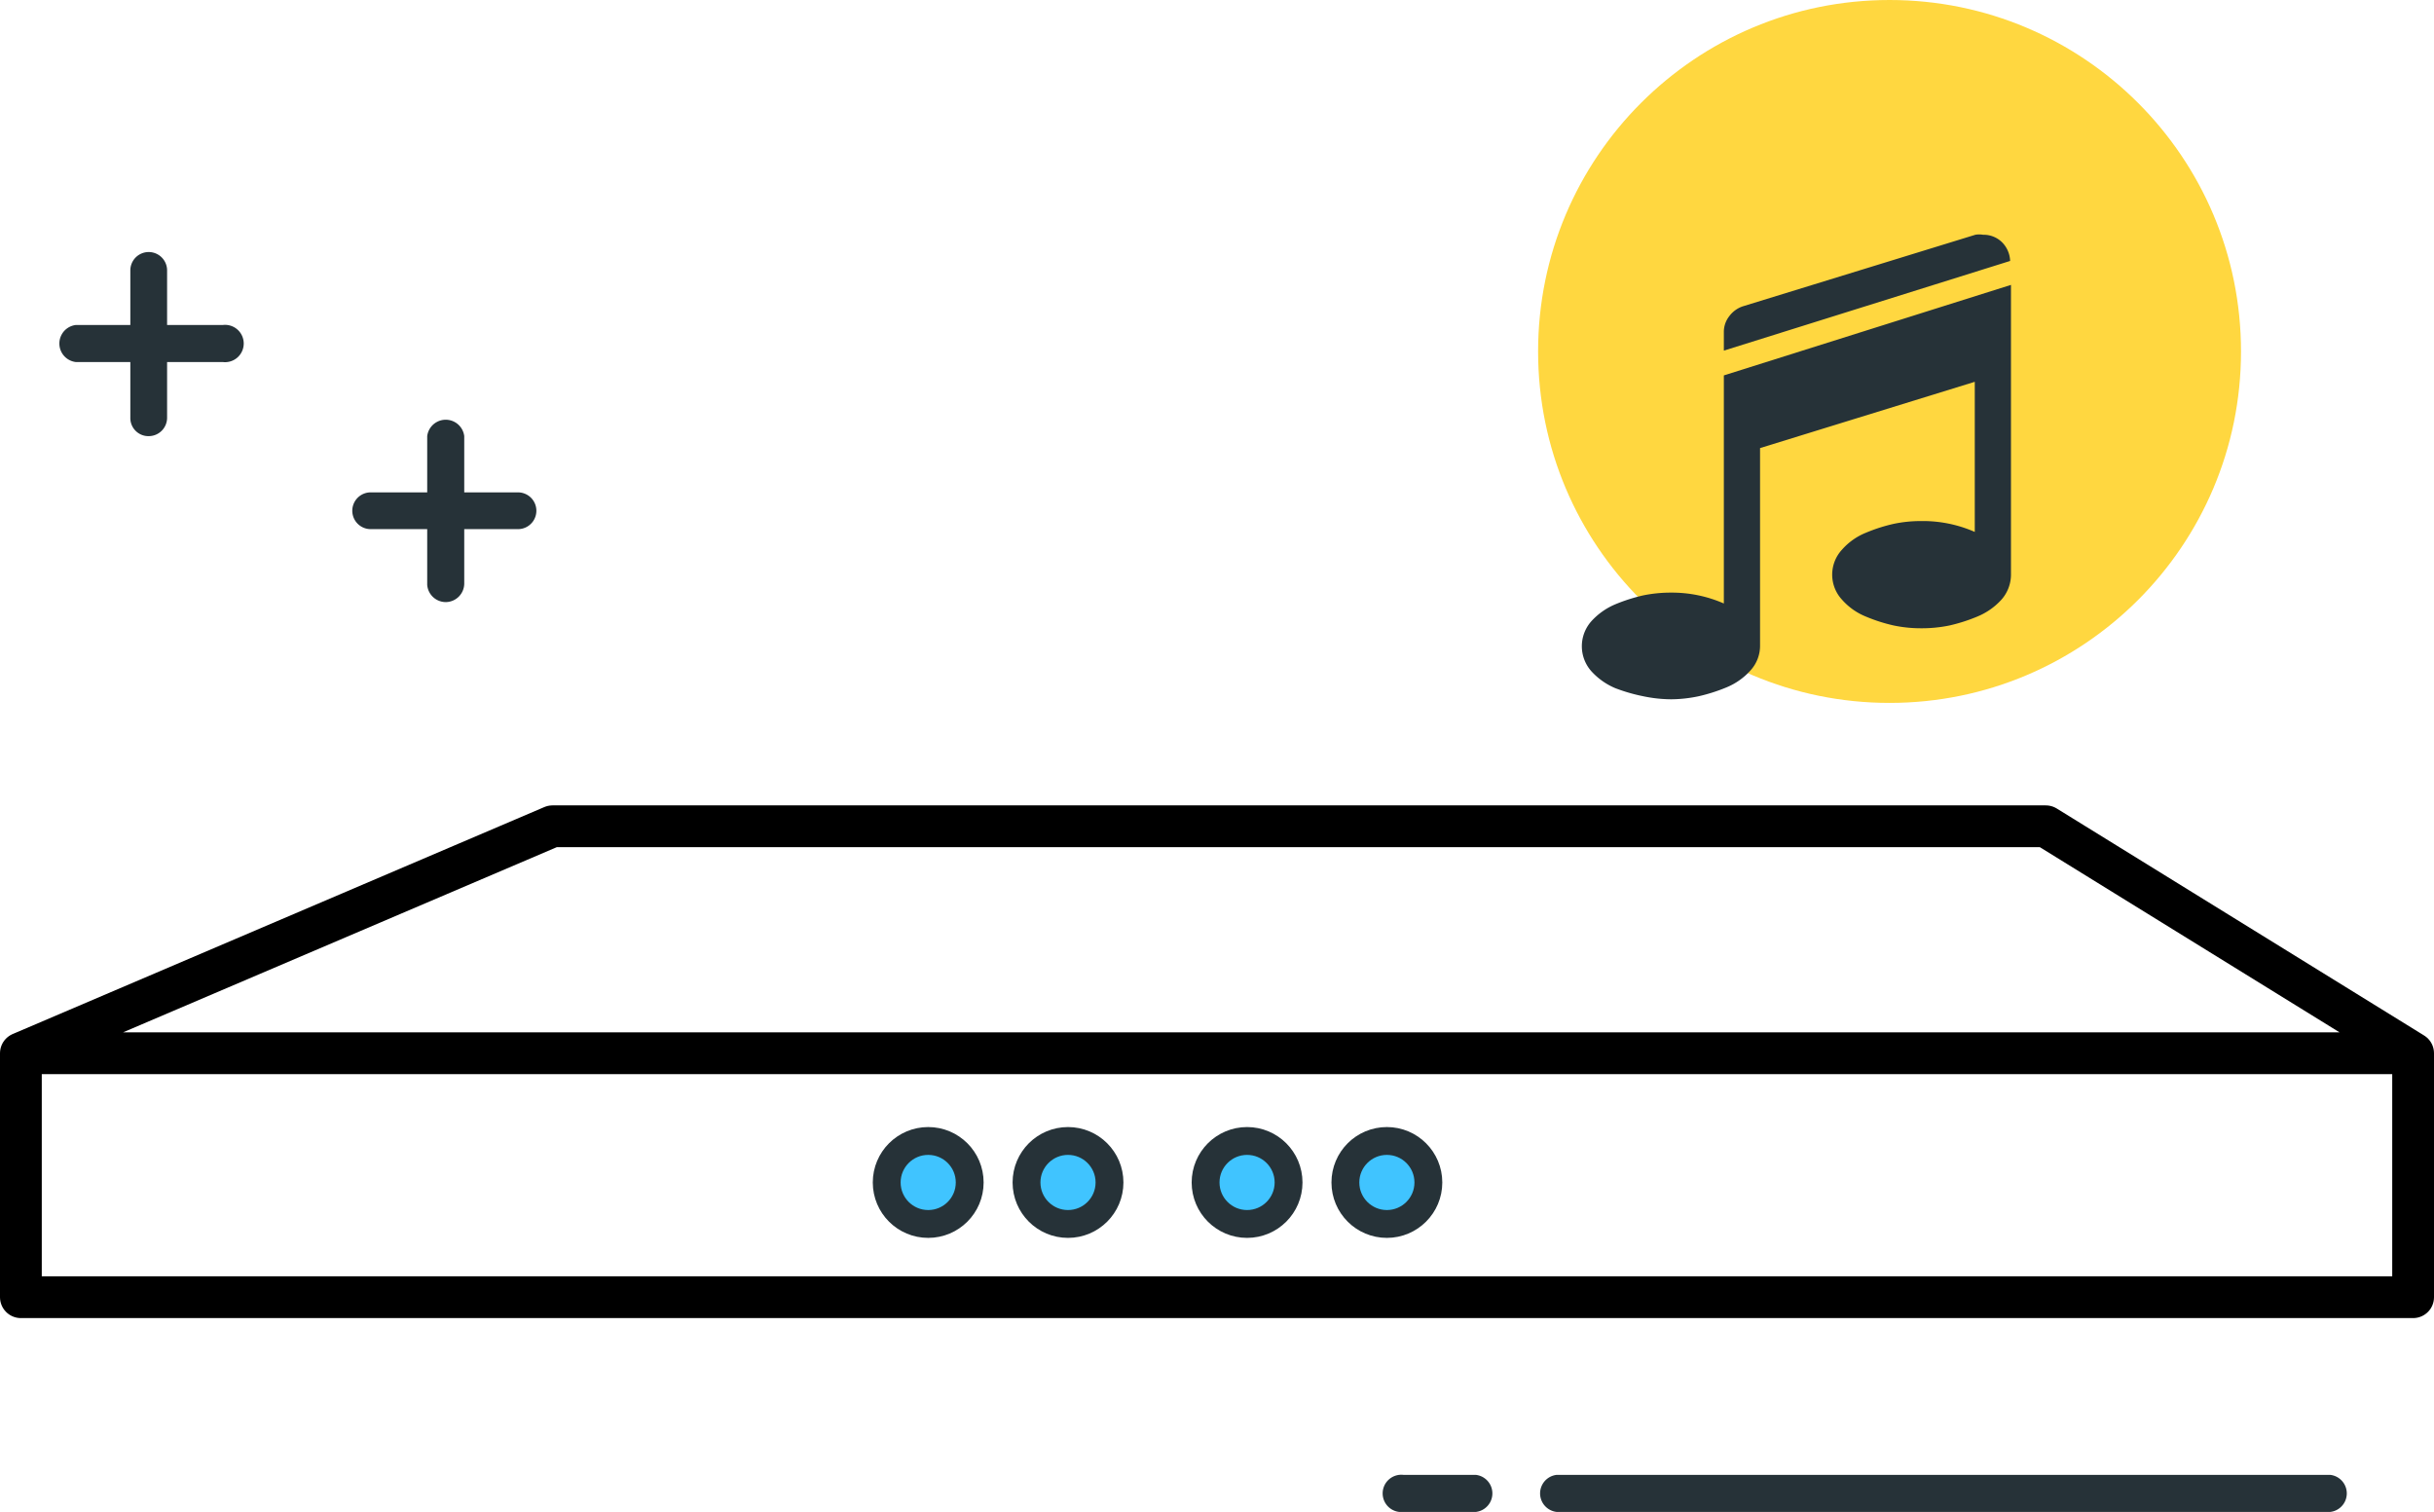 <svg xmlns="http://www.w3.org/2000/svg" viewBox="0 0 87.4 54.29"><defs><style>.cls-2{fill:#263238}.cls-3,.cls-4{stroke-linecap:round;stroke-linejoin:round}.cls-3{fill:none;stroke:#000;stroke-width:1.5px}.cls-4{fill:#40c4ff;stroke:#263238}</style></defs><g id="图层_2" data-name="图层 2"><g id="图层_3" data-name="图层 3"><circle cx="67.85" cy="12.62" r="12.62" style="fill:#ffd740"/><path d="M53 54.29h-2.6a.67.67 0 1 1 0-1.33H53a.67.67 0 0 1 0 1.33ZM83.68 54.29H55.89a.67.67 0 0 1 0-1.33h27.79a.67.67 0 0 1 0 1.33ZM13.31 19h5.29a.66.66 0 0 0 0-1.32h-5.29a.66.66 0 0 0 0 1.32ZM2.72 13H8a.67.67 0 1 0 0-1.33H2.72a.67.67 0 0 0 0 1.33Z" class="cls-2"/><path d="M5.37 15.66A.66.66 0 0 0 6 15V9.71a.66.66 0 0 0-1.32 0V15a.65.65 0 0 0 .69.66ZM16 21.62a.67.67 0 0 0 .67-.67v-5.29a.67.67 0 0 0-1.33 0V21a.67.67 0 0 0 .66.62ZM72.18 9.37a1 1 0 0 0-.28-.66.94.94 0 0 0-.69-.28.82.82 0 0 0-.28 0L62.58 11a1 1 0 0 0-.49.36.91.91 0 0 0-.19.57v.66ZM61.9 13.48v8.19a4.65 4.65 0 0 0-1.9-.39 4.92 4.92 0 0 0-1 .1 6.18 6.18 0 0 0-1 .32 2.44 2.44 0 0 0-.86.61 1.35 1.35 0 0 0 0 1.79 2.44 2.44 0 0 0 .86.61 6.18 6.18 0 0 0 1 .29 5 5 0 0 0 1 .11 4.89 4.89 0 0 0 1-.11 6.18 6.18 0 0 0 1-.32 2.36 2.36 0 0 0 .86-.61 1.31 1.31 0 0 0 .34-.89v-7.09l7.71-2.38v5.39a4.64 4.64 0 0 0-1.91-.39 4.77 4.77 0 0 0-1 .1 5.91 5.91 0 0 0-1 .32 2.28 2.28 0 0 0-.86.61 1.32 1.32 0 0 0 0 1.79 2.28 2.28 0 0 0 .86.61 5.91 5.91 0 0 0 1 .32 4.77 4.77 0 0 0 1 .1 4.92 4.92 0 0 0 1-.1 6.08 6.08 0 0 0 1-.32 2.4 2.4 0 0 0 .87-.61 1.36 1.36 0 0 0 .34-.9v-10.4Z" class="cls-2"/><path d="M.75 37.82h85.9v8.76H.75zM.75 37.82h85.9l-13.19-8.15H19.84L.75 37.82z" class="cls-3"/><circle cx="33.33" cy="42.46" r="1.49" class="cls-4"/><circle cx="38.35" cy="42.46" r="1.49" class="cls-4"/><circle cx="44.78" cy="42.46" r="1.49" class="cls-4"/><circle cx="49.8" cy="42.46" r="1.49" class="cls-4"/></g></g></svg>